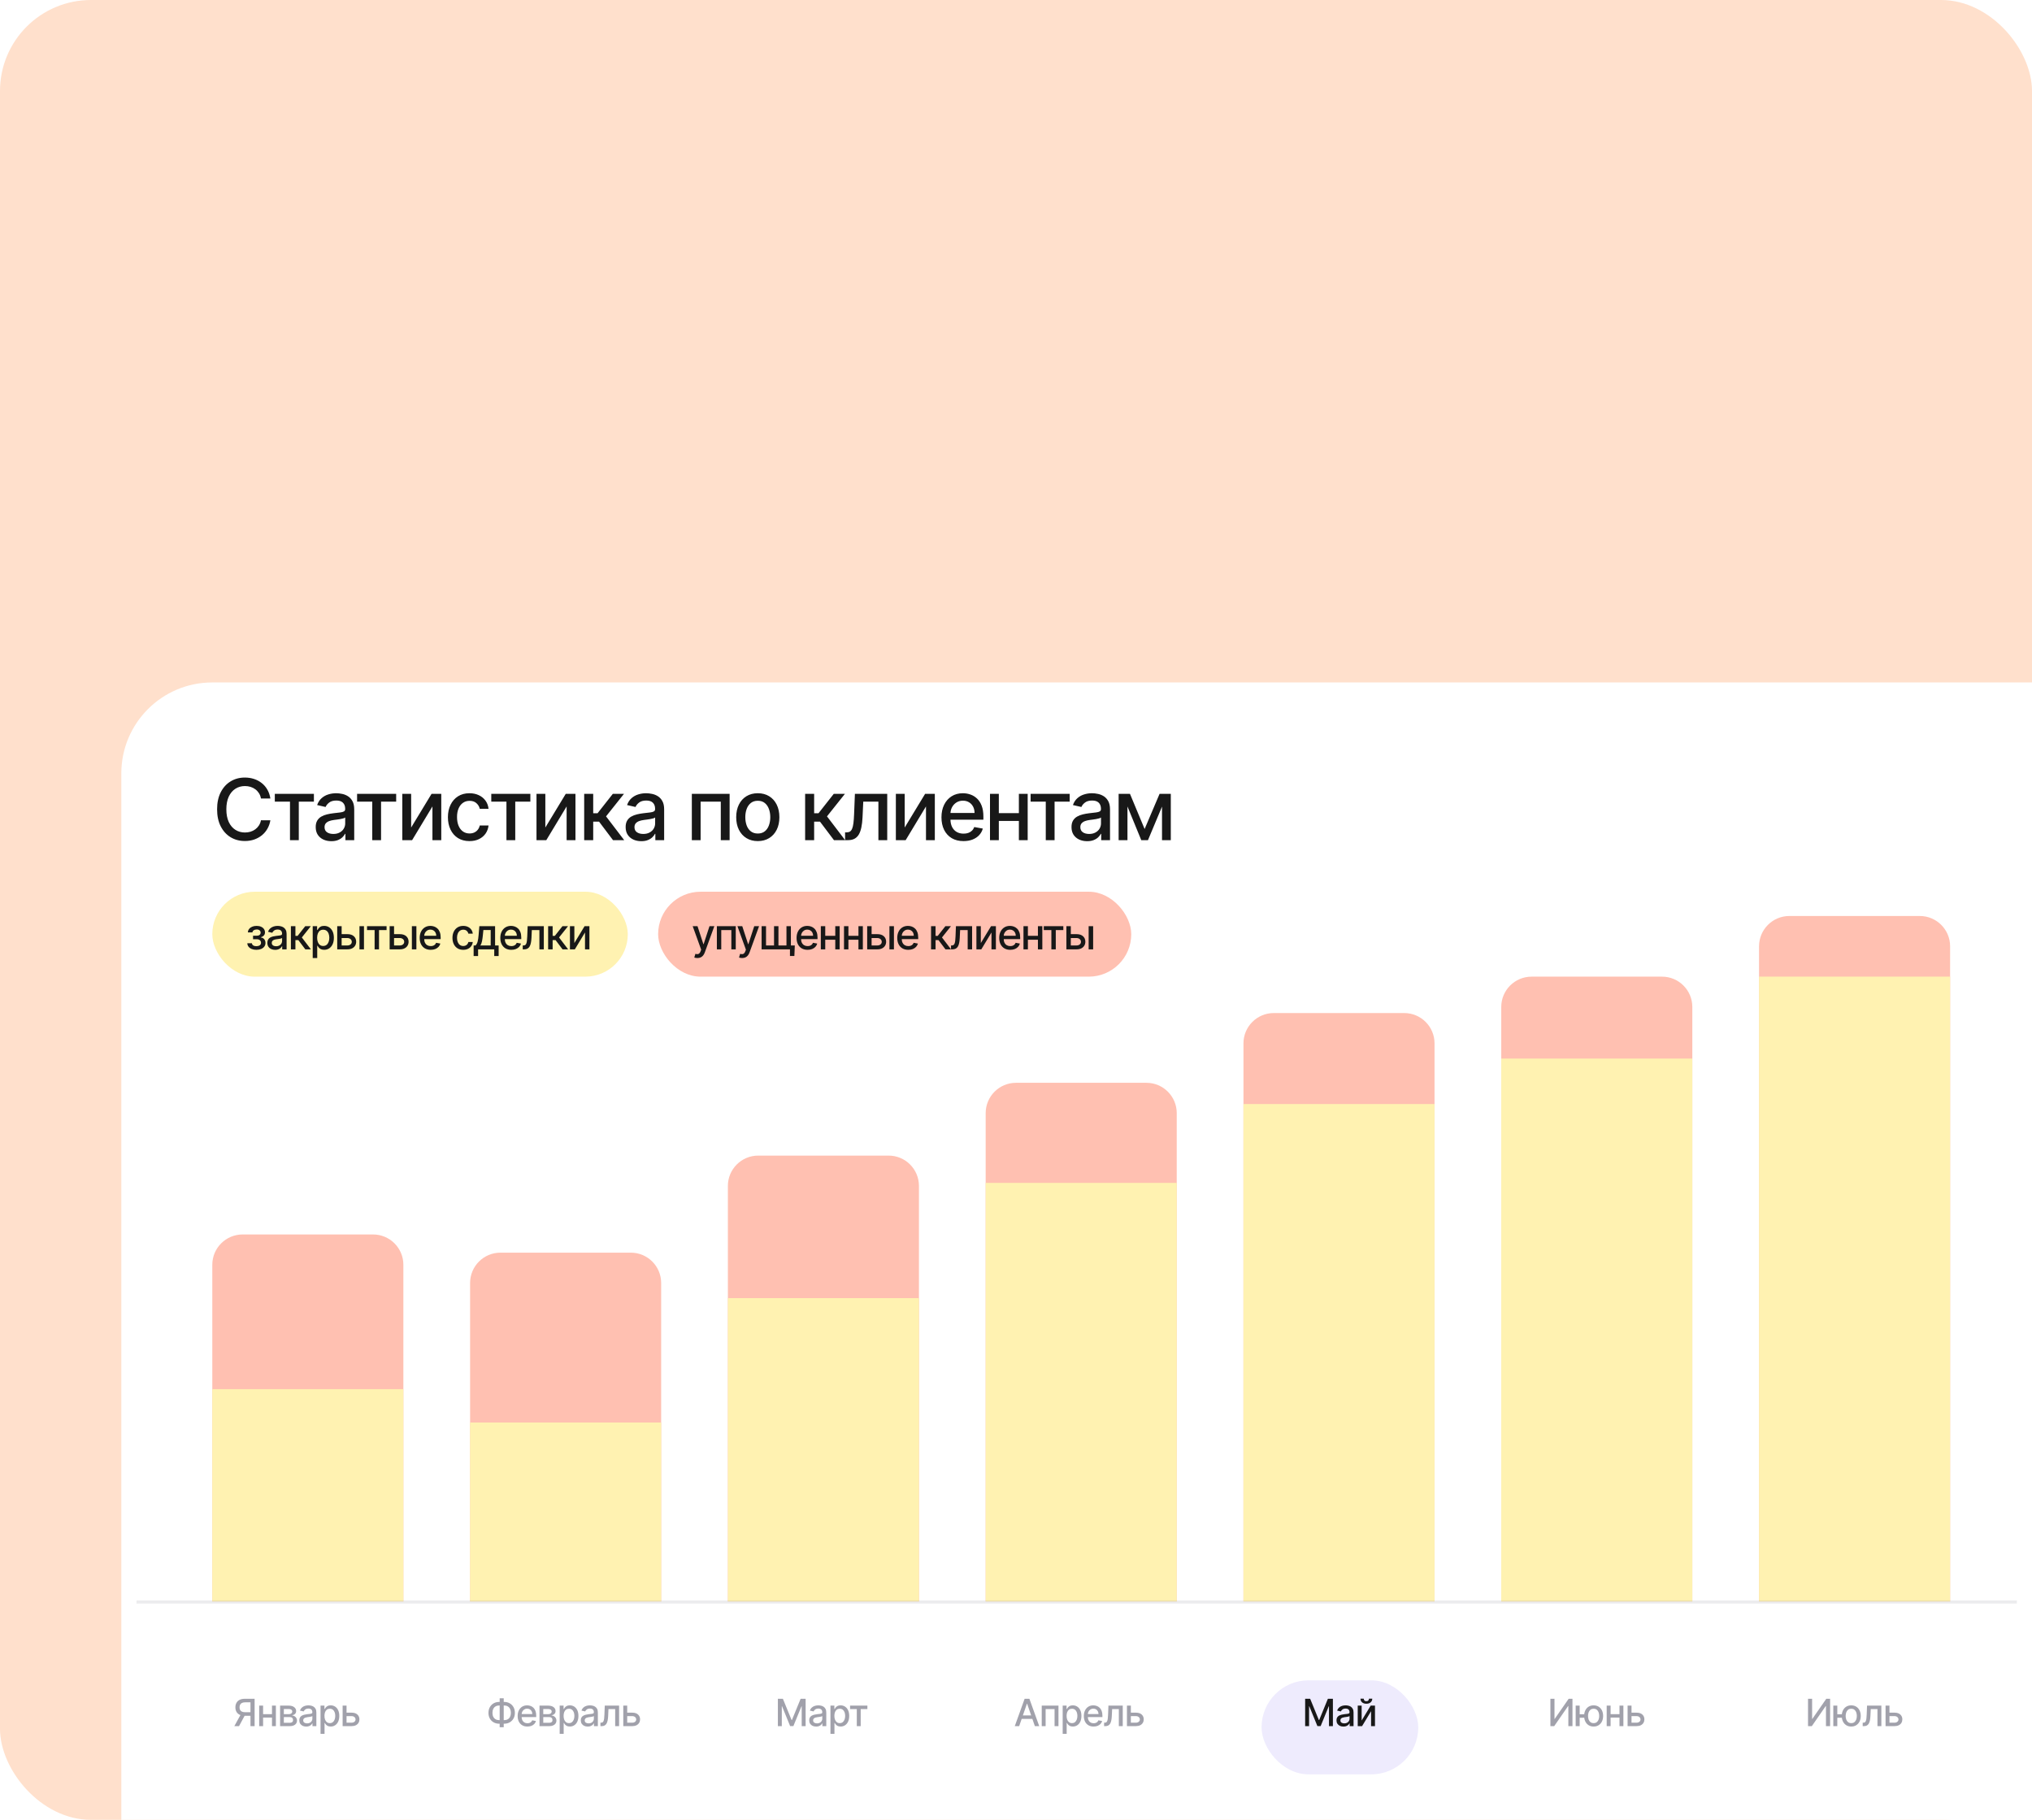<?xml version="1.0" encoding="UTF-8"?> <svg xmlns="http://www.w3.org/2000/svg" width="670" height="600" viewBox="0 0 670 600" fill="none"> <rect width="670" height="600" rx="30" fill="#FFE0CC"></rect> <g clip-path="url(#clip0_563_5041)"> <path d="M40 255C40 238.431 53.431 225 70 225H670V600H40V255Z" fill="white"></path> <g filter="url(#filter0_d_563_5041)"> <rect x="415.967" y="548.834" width="51.667" height="31" rx="15.5" fill="#EEEBFD"></rect> </g> <path d="M70 417C70 411.477 74.477 407 80 407H123C128.523 407 133 411.477 133 417V528H70V417Z" fill="#FFC0B1"></path> <rect x="70" y="458" width="63" height="70" fill="#FFF2B1"></rect> <path d="M155 423C155 417.477 159.477 413 165 413H208C213.523 413 218 417.477 218 423V528H155V423Z" fill="#FFC0B1"></path> <rect x="155" y="469" width="63" height="59" fill="#FFF2B1"></rect> <path d="M240 391C240 385.477 244.477 381 250 381H293C298.523 381 303 385.477 303 391V528H240V391Z" fill="#FFC0B1"></path> <rect x="240" y="428" width="63" height="100" fill="#FFF2B1"></rect> <path d="M325 367C325 361.477 329.477 357 335 357H378C383.523 357 388 361.477 388 367V528H325V367Z" fill="#FFC0B1"></path> <rect x="325" y="390" width="63" height="138" fill="#FFF2B1"></rect> <path d="M410 344C410 338.477 414.477 334 420 334H463C468.523 334 473 338.477 473 344V528H410V344Z" fill="#FFC0B1"></path> <rect x="410" y="364" width="63" height="164" fill="#FFF2B1"></rect> <path d="M495 332C495 326.477 499.477 322 505 322H548C553.523 322 558 326.477 558 332V528H495V332Z" fill="#FFC0B1"></path> <rect x="495" y="349" width="63" height="179" fill="#FFF2B1"></rect> <path d="M580 312C580 306.477 584.477 302 590 302H633C638.523 302 643 306.477 643 312V528H580V312Z" fill="#FFC0B1"></path> <rect x="580" y="322" width="63" height="206" fill="#FFF2B1"></rect> <path opacity="0.5" d="M83.952 569.102H82.587V561.25H80.878C80.432 561.25 80.07 561.318 79.791 561.453C79.512 561.585 79.308 561.776 79.179 562.025C79.049 562.275 78.985 562.57 78.985 562.91C78.985 563.248 79.049 563.537 79.179 563.778C79.308 564.019 79.51 564.202 79.786 564.328C80.062 564.454 80.422 564.518 80.865 564.518H83.177V565.689H80.737C80.042 565.689 79.462 565.573 78.998 565.341C78.537 565.109 78.191 564.785 77.959 564.368C77.73 563.948 77.615 563.462 77.615 562.91C77.615 562.356 77.73 561.867 77.959 561.444C78.188 561.018 78.533 560.685 78.994 560.444C79.458 560.204 80.037 560.083 80.733 560.083H83.952V569.102ZM79.5 565.033H81.006L78.818 569.102H77.272L79.5 565.033ZM90.044 565.152V566.292H86.381V565.152H90.044ZM86.751 562.338V569.102H85.46V562.338H86.751ZM90.965 562.338V569.102H89.679V562.338H90.965ZM92.354 569.102V562.338H95.159C95.922 562.338 96.527 562.501 96.973 562.827C97.419 563.15 97.642 563.588 97.642 564.143C97.642 564.54 97.516 564.854 97.264 565.086C97.011 565.318 96.677 565.473 96.26 565.552C96.562 565.588 96.84 565.679 97.092 565.825C97.344 565.969 97.547 566.163 97.7 566.407C97.855 566.65 97.933 566.941 97.933 567.279C97.933 567.637 97.841 567.954 97.656 568.23C97.471 568.503 97.202 568.717 96.85 568.873C96.5 569.025 96.079 569.102 95.586 569.102H92.354ZM93.591 568.001H95.586C95.912 568.001 96.167 567.923 96.352 567.767C96.537 567.612 96.63 567.4 96.63 567.133C96.63 566.819 96.537 566.573 96.352 566.393C96.167 566.211 95.912 566.12 95.586 566.12H93.591V568.001ZM93.591 565.156H95.172C95.419 565.156 95.63 565.121 95.806 565.05C95.985 564.98 96.122 564.88 96.216 564.751C96.313 564.619 96.361 564.463 96.361 564.284C96.361 564.023 96.254 563.819 96.04 563.672C95.825 563.525 95.532 563.452 95.159 563.452H93.591V565.156ZM100.974 569.251C100.545 569.251 100.158 569.172 99.811 569.013C99.465 568.852 99.19 568.619 98.988 568.313C98.788 568.008 98.688 567.634 98.688 567.19C98.688 566.809 98.762 566.495 98.909 566.248C99.055 566.002 99.253 565.806 99.503 565.662C99.752 565.519 100.031 565.41 100.34 565.337C100.648 565.263 100.962 565.207 101.282 565.169C101.687 565.122 102.016 565.084 102.268 565.055C102.521 565.023 102.704 564.971 102.819 564.901C102.933 564.83 102.99 564.716 102.99 564.557V564.526C102.99 564.142 102.882 563.844 102.665 563.633C102.45 563.421 102.13 563.315 101.705 563.315C101.261 563.315 100.912 563.414 100.657 563.611C100.404 563.804 100.229 564.02 100.133 564.258L98.895 563.976C99.042 563.565 99.256 563.233 99.538 562.981C99.823 562.725 100.15 562.54 100.52 562.426C100.89 562.309 101.279 562.25 101.687 562.25C101.957 562.25 102.243 562.282 102.546 562.347C102.851 562.408 103.136 562.523 103.4 562.69C103.667 562.858 103.886 563.097 104.056 563.408C104.226 563.716 104.311 564.117 104.311 564.61V569.102H103.026V568.177H102.973C102.888 568.347 102.76 568.514 102.59 568.679C102.419 568.843 102.201 568.98 101.934 569.088C101.666 569.197 101.346 569.251 100.974 569.251ZM101.26 568.194C101.624 568.194 101.935 568.123 102.193 567.979C102.455 567.835 102.653 567.647 102.788 567.415C102.926 567.18 102.995 566.929 102.995 566.662V565.79C102.948 565.837 102.857 565.881 102.722 565.922C102.59 565.96 102.439 565.994 102.268 566.024C102.098 566.05 101.932 566.075 101.771 566.098C101.609 566.119 101.474 566.137 101.366 566.151C101.11 566.184 100.877 566.238 100.665 566.314C100.457 566.391 100.29 566.501 100.163 566.644C100.04 566.785 99.978 566.973 99.978 567.208C99.978 567.534 100.099 567.781 100.34 567.948C100.58 568.112 100.887 568.194 101.26 568.194ZM105.693 571.638V562.338H106.979V563.434H107.089C107.165 563.293 107.275 563.131 107.419 562.946C107.563 562.761 107.763 562.599 108.018 562.461C108.274 562.32 108.611 562.25 109.031 562.25C109.577 562.25 110.064 562.388 110.493 562.664C110.921 562.94 111.258 563.337 111.501 563.857C111.748 564.377 111.871 565.002 111.871 565.733C111.871 566.464 111.749 567.091 111.506 567.613C111.262 568.133 110.927 568.534 110.502 568.815C110.076 569.094 109.59 569.234 109.044 569.234C108.633 569.234 108.297 569.165 108.036 569.027C107.777 568.889 107.575 568.727 107.428 568.542C107.281 568.357 107.168 568.193 107.089 568.049H107.01V571.638H105.693ZM106.983 565.72C106.983 566.195 107.052 566.612 107.19 566.97C107.328 567.328 107.528 567.609 107.789 567.811C108.05 568.011 108.37 568.111 108.749 568.111C109.142 568.111 109.471 568.007 109.735 567.798C110 567.587 110.199 567.301 110.334 566.939C110.472 566.578 110.541 566.172 110.541 565.72C110.541 565.274 110.474 564.873 110.339 564.518C110.207 564.162 110.007 563.882 109.74 563.677C109.476 563.471 109.145 563.368 108.749 563.368C108.367 563.368 108.045 563.467 107.78 563.663C107.519 563.86 107.321 564.135 107.186 564.487C107.051 564.839 106.983 565.25 106.983 565.72ZM113.965 564.663H115.929C116.757 564.663 117.394 564.868 117.84 565.279C118.286 565.69 118.509 566.22 118.509 566.869C118.509 567.292 118.41 567.672 118.21 568.01C118.01 568.347 117.718 568.614 117.334 568.811C116.949 569.005 116.481 569.102 115.929 569.102H112.974V562.338H114.264V567.965H115.929C116.308 567.965 116.619 567.867 116.862 567.67C117.106 567.471 117.228 567.217 117.228 566.909C117.228 566.583 117.106 566.317 116.862 566.112C116.619 565.903 116.308 565.799 115.929 565.799H113.965V564.663Z" fill="#454459"></path> <path d="M430.339 560.083H431.991L434.862 567.094H434.967L437.838 560.083H439.49V569.102H438.195V562.576H438.111L435.452 569.088H434.377L431.718 562.571H431.634V569.102H430.339V560.083ZM442.959 569.251C442.53 569.251 442.143 569.172 441.796 569.013C441.45 568.852 441.175 568.619 440.973 568.313C440.773 568.008 440.673 567.634 440.673 567.19C440.673 566.809 440.747 566.495 440.893 566.248C441.04 566.002 441.238 565.806 441.488 565.662C441.737 565.519 442.016 565.41 442.325 565.337C442.633 565.263 442.947 565.207 443.267 565.169C443.672 565.122 444.001 565.084 444.253 565.055C444.506 565.023 444.689 564.971 444.804 564.901C444.918 564.83 444.975 564.716 444.975 564.557V564.526C444.975 564.142 444.867 563.844 444.65 563.633C444.435 563.421 444.115 563.315 443.69 563.315C443.246 563.315 442.897 563.414 442.642 563.611C442.389 563.804 442.214 564.02 442.118 564.258L440.88 563.976C441.027 563.565 441.241 563.233 441.523 562.981C441.808 562.725 442.135 562.54 442.505 562.426C442.875 562.309 443.264 562.25 443.672 562.25C443.942 562.25 444.228 562.282 444.531 562.347C444.836 562.408 445.121 562.523 445.385 562.69C445.652 562.858 445.871 563.097 446.041 563.408C446.211 563.716 446.296 564.117 446.296 564.61V569.102H445.011V568.177H444.958C444.873 568.347 444.745 568.514 444.575 568.679C444.404 568.843 444.186 568.98 443.919 569.088C443.651 569.197 443.331 569.251 442.959 569.251ZM443.245 568.194C443.609 568.194 443.92 568.123 444.178 567.979C444.44 567.835 444.638 567.647 444.773 567.415C444.911 567.18 444.98 566.929 444.98 566.662V565.79C444.933 565.837 444.842 565.881 444.707 565.922C444.575 565.96 444.423 565.994 444.253 566.024C444.083 566.05 443.917 566.075 443.756 566.098C443.594 566.119 443.459 566.137 443.351 566.151C443.095 566.184 442.862 566.238 442.65 566.314C442.442 566.391 442.275 566.501 442.148 566.644C442.025 566.785 441.963 566.973 441.963 567.208C441.963 567.534 442.084 567.781 442.325 567.948C442.565 568.112 442.872 568.194 443.245 568.194ZM448.968 567.257L451.949 562.338H453.367V569.102H452.077V564.179L449.109 569.102H447.678V562.338H448.968V567.257ZM451.386 560.048H452.469C452.469 560.544 452.293 560.948 451.941 561.259C451.591 561.567 451.119 561.721 450.523 561.721C449.93 561.721 449.459 561.567 449.109 561.259C448.76 560.948 448.585 560.544 448.585 560.048H449.664C449.664 560.268 449.729 560.464 449.858 560.634C449.987 560.801 450.209 560.885 450.523 560.885C450.831 560.885 451.051 560.801 451.183 560.634C451.318 560.466 451.386 560.271 451.386 560.048Z" fill="#181818"></path> <path opacity="0.5" d="M164.605 561.123H166.23C166.917 561.123 167.526 561.274 168.057 561.576C168.592 561.876 169.01 562.297 169.312 562.84C169.618 563.38 169.77 564.008 169.77 564.725C169.77 565.435 169.618 566.059 169.312 566.596C169.01 567.133 168.592 567.553 168.057 567.855C167.526 568.155 166.917 568.305 166.23 568.305H164.605C163.918 568.305 163.308 568.156 162.773 567.86C162.239 567.56 161.819 567.144 161.514 566.609C161.212 566.075 161.06 565.451 161.06 564.738C161.06 564.019 161.213 563.387 161.518 562.844C161.824 562.301 162.242 561.878 162.773 561.576C163.308 561.274 163.918 561.123 164.605 561.123ZM164.605 562.298C164.136 562.298 163.735 562.397 163.403 562.593C163.071 562.787 162.817 563.066 162.641 563.43C162.465 563.794 162.377 564.23 162.377 564.738C162.377 565.234 162.465 565.661 162.641 566.019C162.82 566.374 163.076 566.649 163.407 566.843C163.739 567.033 164.138 567.129 164.605 567.129H166.234C166.701 567.129 167.099 567.033 167.428 566.843C167.76 566.649 168.012 566.373 168.185 566.015C168.361 565.654 168.449 565.224 168.449 564.725C168.449 564.223 168.361 563.791 168.185 563.43C168.012 563.066 167.76 562.787 167.428 562.593C167.099 562.397 166.701 562.298 166.234 562.298H164.605ZM166.089 559.925V569.471H164.755V559.925H166.089ZM173.9 569.238C173.233 569.238 172.66 569.096 172.178 568.811C171.7 568.523 171.33 568.12 171.068 567.6C170.81 567.077 170.681 566.465 170.681 565.764C170.681 565.071 170.81 564.46 171.068 563.932C171.33 563.404 171.694 562.991 172.16 562.695C172.63 562.398 173.179 562.25 173.807 562.25C174.189 562.25 174.559 562.313 174.917 562.439C175.275 562.565 175.597 562.764 175.881 563.034C176.166 563.304 176.391 563.655 176.555 564.086C176.719 564.515 176.802 565.036 176.802 565.649V566.116H171.425V565.13H175.511C175.511 564.783 175.441 564.477 175.3 564.209C175.159 563.939 174.961 563.726 174.706 563.571C174.453 563.415 174.157 563.337 173.816 563.337C173.446 563.337 173.123 563.428 172.847 563.611C172.574 563.79 172.363 564.024 172.213 564.315C172.067 564.603 171.993 564.915 171.993 565.253V566.024C171.993 566.476 172.072 566.86 172.231 567.177C172.392 567.494 172.617 567.737 172.905 567.904C173.192 568.068 173.528 568.15 173.913 568.15C174.163 568.15 174.39 568.115 174.596 568.045C174.801 567.971 174.979 567.863 175.128 567.719C175.278 567.575 175.393 567.397 175.472 567.186L176.718 567.411C176.618 567.778 176.439 568.099 176.181 568.375C175.925 568.648 175.604 568.861 175.216 569.013C174.832 569.163 174.393 569.238 173.9 569.238ZM177.89 569.102V562.338H180.695C181.459 562.338 182.063 562.501 182.51 562.827C182.956 563.15 183.179 563.588 183.179 564.143C183.179 564.54 183.053 564.854 182.8 565.086C182.548 565.318 182.213 565.473 181.796 565.552C182.099 565.588 182.376 565.679 182.629 565.825C182.881 565.969 183.084 566.163 183.236 566.407C183.392 566.65 183.47 566.941 183.47 567.279C183.47 567.637 183.377 567.954 183.192 568.23C183.007 568.503 182.739 568.717 182.386 568.873C182.037 569.025 181.616 569.102 181.123 569.102H177.89ZM179.128 568.001H181.123C181.448 568.001 181.704 567.923 181.889 567.767C182.074 567.612 182.166 567.4 182.166 567.133C182.166 566.819 182.074 566.573 181.889 566.393C181.704 566.211 181.448 566.12 181.123 566.12H179.128V568.001ZM179.128 565.156H180.709C180.955 565.156 181.167 565.121 181.343 565.05C181.522 564.98 181.658 564.88 181.752 564.751C181.849 564.619 181.898 564.463 181.898 564.284C181.898 564.023 181.79 563.819 181.576 563.672C181.362 563.525 181.068 563.452 180.695 563.452H179.128V565.156ZM184.542 571.638V562.338H185.828V563.434H185.938C186.014 563.293 186.124 563.131 186.268 562.946C186.412 562.761 186.612 562.599 186.867 562.461C187.122 562.32 187.46 562.25 187.88 562.25C188.426 562.25 188.913 562.388 189.342 562.664C189.77 562.94 190.106 563.337 190.35 563.857C190.597 564.377 190.72 565.002 190.72 565.733C190.72 566.464 190.598 567.091 190.354 567.613C190.111 568.133 189.776 568.534 189.35 568.815C188.925 569.094 188.439 569.234 187.893 569.234C187.482 569.234 187.146 569.165 186.885 569.027C186.626 568.889 186.424 568.727 186.277 568.542C186.13 568.357 186.017 568.193 185.938 568.049H185.859V571.638H184.542ZM185.832 565.72C185.832 566.195 185.901 566.612 186.039 566.97C186.177 567.328 186.377 567.609 186.638 567.811C186.899 568.011 187.219 568.111 187.598 568.111C187.991 568.111 188.32 568.007 188.584 567.798C188.848 567.587 189.048 567.301 189.183 566.939C189.321 566.578 189.39 566.172 189.39 565.72C189.39 565.274 189.323 564.873 189.188 564.518C189.055 564.162 188.856 563.882 188.589 563.677C188.324 563.471 187.994 563.368 187.598 563.368C187.216 563.368 186.893 563.467 186.629 563.663C186.368 563.86 186.17 564.135 186.035 564.487C185.9 564.839 185.832 565.25 185.832 565.72ZM193.791 569.251C193.363 569.251 192.975 569.172 192.629 569.013C192.282 568.852 192.008 568.619 191.805 568.313C191.606 568.008 191.506 567.634 191.506 567.19C191.506 566.809 191.579 566.495 191.726 566.248C191.873 566.002 192.071 565.806 192.321 565.662C192.57 565.519 192.849 565.41 193.157 565.337C193.466 565.263 193.78 565.207 194.1 565.169C194.505 565.122 194.834 565.084 195.086 565.055C195.338 565.023 195.522 564.971 195.636 564.901C195.751 564.83 195.808 564.716 195.808 564.557V564.526C195.808 564.142 195.7 563.844 195.482 563.633C195.268 563.421 194.948 563.315 194.522 563.315C194.079 563.315 193.73 563.414 193.474 563.611C193.222 563.804 193.047 564.02 192.95 564.258L191.713 563.976C191.86 563.565 192.074 563.233 192.356 562.981C192.641 562.725 192.968 562.54 193.338 562.426C193.708 562.309 194.097 562.25 194.505 562.25C194.775 562.25 195.061 562.282 195.363 562.347C195.669 562.408 195.953 562.523 196.218 562.69C196.485 562.858 196.704 563.097 196.874 563.408C197.044 563.716 197.129 564.117 197.129 564.61V569.102H195.843V568.177H195.791C195.705 568.347 195.578 568.514 195.407 568.679C195.237 568.843 195.018 568.98 194.751 569.088C194.484 569.197 194.164 569.251 193.791 569.251ZM194.078 568.194C194.442 568.194 194.753 568.123 195.011 567.979C195.272 567.835 195.471 567.647 195.606 567.415C195.744 567.18 195.813 566.929 195.813 566.662V565.79C195.766 565.837 195.675 565.881 195.54 565.922C195.407 565.96 195.256 565.994 195.086 566.024C194.916 566.05 194.75 566.075 194.588 566.098C194.427 566.119 194.292 566.137 194.183 566.151C193.928 566.184 193.695 566.238 193.483 566.314C193.275 566.391 193.107 566.501 192.981 566.644C192.858 566.785 192.796 566.973 192.796 567.208C192.796 567.534 192.917 567.781 193.157 567.948C193.398 568.112 193.705 568.194 194.078 568.194ZM197.978 569.102L197.974 567.961H198.216C198.404 567.961 198.561 567.921 198.687 567.842C198.816 567.76 198.922 567.622 199.004 567.428C199.086 567.235 199.149 566.967 199.193 566.627C199.237 566.283 199.27 565.852 199.29 565.332L199.409 562.338H204.13V569.102H202.839V563.474H200.629L200.523 565.773C200.497 566.33 200.44 566.818 200.351 567.235C200.266 567.651 200.142 567.999 199.977 568.278C199.813 568.554 199.601 568.761 199.343 568.899C199.085 569.034 198.771 569.102 198.401 569.102H197.978ZM206.504 564.663H208.468C209.296 564.663 209.933 564.868 210.379 565.279C210.825 565.69 211.049 566.22 211.049 566.869C211.049 567.292 210.949 567.672 210.749 568.01C210.549 568.347 210.257 568.614 209.873 568.811C209.488 569.005 209.02 569.102 208.468 569.102H205.513V562.338H206.804V567.965H208.468C208.847 567.965 209.158 567.867 209.402 567.67C209.645 567.471 209.767 567.217 209.767 566.909C209.767 566.583 209.645 566.317 209.402 566.112C209.158 565.903 208.847 565.799 208.468 565.799H206.504V564.663Z" fill="#454459"></path> <path opacity="0.5" d="M256.486 560.083H258.137L261.008 567.094H261.114L263.985 560.083H265.636V569.102H264.341V562.576H264.258L261.598 569.088H260.524L257.864 562.571H257.78V569.102H256.486V560.083ZM269.105 569.251C268.676 569.251 268.289 569.172 267.942 569.013C267.596 568.852 267.321 568.619 267.119 568.313C266.919 568.008 266.819 567.634 266.819 567.19C266.819 566.809 266.893 566.495 267.04 566.248C267.186 566.002 267.385 565.806 267.634 565.662C267.884 565.519 268.163 565.41 268.471 565.337C268.779 565.263 269.093 565.207 269.413 565.169C269.818 565.122 270.147 565.084 270.399 565.055C270.652 565.023 270.835 564.971 270.95 564.901C271.064 564.83 271.122 564.716 271.122 564.557V564.526C271.122 564.142 271.013 563.844 270.796 563.633C270.581 563.421 270.261 563.315 269.836 563.315C269.393 563.315 269.043 563.414 268.788 563.611C268.535 563.804 268.361 564.02 268.264 564.258L267.026 563.976C267.173 563.565 267.388 563.233 267.669 562.981C267.954 562.725 268.281 562.54 268.651 562.426C269.021 562.309 269.41 562.25 269.818 562.25C270.088 562.25 270.374 562.282 270.677 562.347C270.982 562.408 271.267 562.523 271.531 562.69C271.798 562.858 272.017 563.097 272.187 563.408C272.357 563.716 272.443 564.117 272.443 564.61V569.102H271.157V568.177H271.104C271.019 568.347 270.891 568.514 270.721 568.679C270.551 568.843 270.332 568.98 270.065 569.088C269.798 569.197 269.478 569.251 269.105 569.251ZM269.391 568.194C269.755 568.194 270.066 568.123 270.325 567.979C270.586 567.835 270.784 567.647 270.919 567.415C271.057 567.18 271.126 566.929 271.126 566.662V565.79C271.079 565.837 270.988 565.881 270.853 565.922C270.721 565.96 270.57 565.994 270.399 566.024C270.229 566.05 270.063 566.075 269.902 566.098C269.74 566.119 269.605 566.137 269.497 566.151C269.241 566.184 269.008 566.238 268.797 566.314C268.588 566.391 268.421 566.501 268.295 566.644C268.171 566.785 268.11 566.973 268.11 567.208C268.11 567.534 268.23 567.781 268.471 567.948C268.711 568.112 269.018 568.194 269.391 568.194ZM273.824 571.638V562.338H275.11V563.434H275.22C275.296 563.293 275.407 563.131 275.55 562.946C275.694 562.761 275.894 562.599 276.149 562.461C276.405 562.32 276.742 562.25 277.162 562.25C277.708 562.25 278.195 562.388 278.624 562.664C279.053 562.94 279.389 563.337 279.632 563.857C279.879 564.377 280.002 565.002 280.002 565.733C280.002 566.464 279.88 567.091 279.637 567.613C279.393 568.133 279.058 568.534 278.633 568.815C278.207 569.094 277.721 569.234 277.175 569.234C276.764 569.234 276.428 569.165 276.167 569.027C275.909 568.889 275.706 568.727 275.559 568.542C275.412 568.357 275.299 568.193 275.22 568.049H275.141V571.638H273.824ZM275.114 565.72C275.114 566.195 275.183 566.612 275.321 566.97C275.459 567.328 275.659 567.609 275.92 567.811C276.182 568.011 276.502 568.111 276.88 568.111C277.274 568.111 277.602 568.007 277.867 567.798C278.131 567.587 278.33 567.301 278.465 566.939C278.603 566.578 278.672 566.172 278.672 565.72C278.672 565.274 278.605 564.873 278.47 564.518C278.338 564.162 278.138 563.882 277.871 563.677C277.607 563.471 277.277 563.368 276.88 563.368C276.499 563.368 276.176 563.467 275.912 563.663C275.65 563.86 275.452 564.135 275.317 564.487C275.182 564.839 275.114 565.25 275.114 565.72ZM280.291 563.474V562.338H285.998V563.474H283.791V569.102H282.506V563.474H280.291Z" fill="#454459"></path> <path opacity="0.5" d="M511.205 560.083H512.552V566.706H512.636L517.224 560.083H518.483V569.102H517.123V562.488H517.039L512.46 569.102H511.205V560.083ZM523.394 565.2V566.345H519.788V565.2H523.394ZM520.858 562.338V569.102H519.541V562.338H520.858ZM525.455 569.238C524.827 569.238 524.278 569.091 523.808 568.798C523.339 568.504 522.975 568.096 522.716 567.574C522.458 567.048 522.329 566.439 522.329 565.746C522.329 565.047 522.458 564.437 522.716 563.914C522.975 563.389 523.339 562.981 523.808 562.69C524.278 562.397 524.827 562.25 525.455 562.25C526.086 562.25 526.635 562.397 527.102 562.69C527.572 562.981 527.936 563.389 528.194 563.914C528.455 564.437 528.586 565.047 528.586 565.746C528.586 566.439 528.455 567.048 528.194 567.574C527.936 568.096 527.572 568.504 527.102 568.798C526.635 569.091 526.086 569.238 525.455 569.238ZM525.455 568.111C525.881 568.111 526.229 568.004 526.499 567.789C526.772 567.572 526.973 567.284 527.102 566.926C527.231 566.568 527.296 566.175 527.296 565.746C527.296 565.315 527.231 564.92 527.102 564.562C526.973 564.201 526.772 563.911 526.499 563.694C526.229 563.477 525.881 563.368 525.455 563.368C525.033 563.368 524.685 563.477 524.412 563.694C524.139 563.911 523.938 564.201 523.808 564.562C523.679 564.92 523.615 565.315 523.615 565.746C523.615 566.175 523.679 566.568 523.808 566.926C523.938 567.284 524.139 567.572 524.412 567.789C524.685 568.004 525.033 568.111 525.455 568.111ZM534.35 565.152V566.292H530.687V565.152H534.35ZM531.056 562.338V569.102H529.766V562.338H531.056ZM535.271 562.338V569.102H533.985V562.338H535.271ZM537.651 564.663H539.615C540.442 564.663 541.079 564.868 541.526 565.279C541.972 565.69 542.195 566.22 542.195 566.869C542.195 567.292 542.095 567.672 541.896 568.01C541.696 568.347 541.404 568.614 541.019 568.811C540.635 569.005 540.166 569.102 539.615 569.102H536.66V562.338H537.95V567.965H539.615C539.993 567.965 540.304 567.867 540.548 567.67C540.792 567.471 540.914 567.217 540.914 566.909C540.914 566.583 540.792 566.317 540.548 566.112C540.304 565.903 539.993 565.799 539.615 565.799H537.651V564.663Z" fill="#454459"></path> <path opacity="0.5" d="M336.044 569.102H334.6L337.845 560.083H339.417L342.662 569.102H341.218L338.668 561.721H338.598L336.044 569.102ZM336.286 565.57H340.971V566.715H336.286V565.57ZM343.487 569.102V562.338H349.004V569.102H347.714V563.474H344.768V569.102H343.487ZM350.393 571.638V562.338H351.679V563.434H351.789C351.865 563.293 351.975 563.131 352.119 562.946C352.263 562.761 352.462 562.599 352.718 562.461C352.973 562.32 353.311 562.25 353.731 562.25C354.277 562.25 354.764 562.388 355.192 562.664C355.621 562.94 355.957 563.337 356.201 563.857C356.447 564.377 356.571 565.002 356.571 565.733C356.571 566.464 356.449 567.091 356.205 567.613C355.962 568.133 355.627 568.534 355.201 568.815C354.776 569.094 354.29 569.234 353.744 569.234C353.333 569.234 352.997 569.165 352.735 569.027C352.477 568.889 352.274 568.727 352.128 568.542C351.981 568.357 351.868 568.193 351.789 568.049H351.709V571.638H350.393ZM351.683 565.72C351.683 566.195 351.752 566.612 351.89 566.97C352.028 567.328 352.228 567.609 352.489 567.811C352.75 568.011 353.07 568.111 353.449 568.111C353.842 568.111 354.171 568.007 354.435 567.798C354.699 567.587 354.899 567.301 355.034 566.939C355.172 566.578 355.241 566.172 355.241 565.72C355.241 565.274 355.173 564.873 355.038 564.518C354.906 564.162 354.707 563.882 354.439 563.677C354.175 563.471 353.845 563.368 353.449 563.368C353.067 563.368 352.744 563.467 352.48 563.663C352.219 563.86 352.021 564.135 351.886 564.487C351.75 564.839 351.683 565.25 351.683 565.72ZM360.589 569.238C359.923 569.238 359.349 569.096 358.867 568.811C358.389 568.523 358.019 568.12 357.758 567.6C357.499 567.077 357.37 566.465 357.37 565.764C357.37 565.071 357.499 564.46 357.758 563.932C358.019 563.404 358.383 562.991 358.85 562.695C359.319 562.398 359.868 562.25 360.496 562.25C360.878 562.25 361.248 562.313 361.606 562.439C361.964 562.565 362.286 562.764 362.57 563.034C362.855 563.304 363.08 563.655 363.244 564.086C363.409 564.515 363.491 565.036 363.491 565.649V566.116H358.114V565.13H362.201C362.201 564.783 362.13 564.477 361.989 564.209C361.848 563.939 361.65 563.726 361.395 563.571C361.142 563.415 360.846 563.337 360.505 563.337C360.135 563.337 359.812 563.428 359.537 563.611C359.264 563.79 359.052 564.024 358.902 564.315C358.756 564.603 358.682 564.915 358.682 565.253V566.024C358.682 566.476 358.762 566.86 358.92 567.177C359.082 567.494 359.306 567.737 359.594 567.904C359.881 568.068 360.218 568.15 360.602 568.15C360.852 568.15 361.079 568.115 361.285 568.045C361.49 567.971 361.668 567.863 361.818 567.719C361.967 567.575 362.082 567.397 362.161 567.186L363.407 567.411C363.307 567.778 363.128 568.099 362.87 568.375C362.615 568.648 362.293 568.861 361.906 569.013C361.521 569.163 361.082 569.238 360.589 569.238ZM364.047 569.102L364.042 567.961H364.285C364.472 567.961 364.63 567.921 364.756 567.842C364.885 567.76 364.991 567.622 365.073 567.428C365.155 567.235 365.218 566.967 365.262 566.627C365.306 566.283 365.338 565.852 365.359 565.332L365.478 562.338H370.198V569.102H368.908V563.474H366.698L366.592 565.773C366.566 566.33 366.508 566.818 366.42 567.235C366.335 567.651 366.21 567.999 366.046 568.278C365.882 568.554 365.67 568.761 365.412 568.899C365.154 569.034 364.839 569.102 364.47 569.102H364.047ZM372.573 564.663H374.537C375.365 564.663 376.002 564.868 376.448 565.279C376.894 565.69 377.117 566.22 377.117 566.869C377.117 567.292 377.018 567.672 376.818 568.01C376.618 568.347 376.326 568.614 375.942 568.811C375.557 569.005 375.089 569.102 374.537 569.102H371.582V562.338H372.872V567.965H374.537C374.916 567.965 375.227 567.867 375.47 567.67C375.714 567.471 375.836 567.217 375.836 566.909C375.836 566.583 375.714 566.317 375.47 566.112C375.227 565.903 374.916 565.799 374.537 565.799H372.573V564.663Z" fill="#454459"></path> <path opacity="0.5" d="M596.15 560.083H597.498V566.706H597.581L602.17 560.083H603.429V569.102H602.068V562.488H601.985L597.405 569.102H596.15V560.083ZM608.34 565.2V566.345H604.734V565.2H608.34ZM605.804 562.338V569.102H604.487V562.338H605.804ZM610.401 569.238C609.773 569.238 609.224 569.091 608.754 568.798C608.284 568.504 607.92 568.096 607.662 567.574C607.403 567.048 607.274 566.439 607.274 565.746C607.274 565.047 607.403 564.437 607.662 563.914C607.92 563.389 608.284 562.981 608.754 562.69C609.224 562.397 609.773 562.25 610.401 562.25C611.032 562.25 611.581 562.397 612.048 562.69C612.517 562.981 612.881 563.389 613.14 563.914C613.401 564.437 613.532 565.047 613.532 565.746C613.532 566.439 613.401 567.048 613.14 567.574C612.881 568.096 612.517 568.504 612.048 568.798C611.581 569.091 611.032 569.238 610.401 569.238ZM610.401 568.111C610.826 568.111 611.174 568.004 611.444 567.789C611.717 567.572 611.918 567.284 612.048 566.926C612.177 566.568 612.241 566.175 612.241 565.746C612.241 565.315 612.177 564.92 612.048 564.562C611.918 564.201 611.717 563.911 611.444 563.694C611.174 563.477 610.826 563.368 610.401 563.368C609.978 563.368 609.63 563.477 609.357 563.694C609.084 563.911 608.883 564.201 608.754 564.562C608.625 564.92 608.56 565.315 608.56 565.746C608.56 566.175 608.625 566.568 608.754 566.926C608.883 567.284 609.084 567.572 609.357 567.789C609.63 568.004 609.978 568.111 610.401 568.111ZM614.179 569.102L614.175 567.961H614.417C614.605 567.961 614.762 567.921 614.888 567.842C615.017 567.76 615.123 567.622 615.205 567.428C615.287 567.235 615.35 566.967 615.394 566.627C615.438 566.283 615.471 565.852 615.491 565.332L615.61 562.338H620.331V569.102H619.04V563.474H616.83L616.724 565.773C616.698 566.33 616.64 566.818 616.552 567.235C616.467 567.651 616.343 567.999 616.178 568.278C616.014 568.554 615.802 568.761 615.544 568.899C615.286 569.034 614.972 569.102 614.602 569.102H614.179ZM622.705 564.663H624.669C625.497 564.663 626.134 564.868 626.58 565.279C627.026 565.69 627.249 566.22 627.249 566.869C627.249 567.292 627.15 567.672 626.95 568.01C626.75 568.347 626.458 568.614 626.074 568.811C625.689 569.005 625.221 569.102 624.669 569.102H621.714V562.338H623.005V567.965H624.669C625.048 567.965 625.359 567.867 625.603 567.67C625.846 567.471 625.968 567.217 625.968 566.909C625.968 566.583 625.846 566.317 625.603 566.112C625.359 565.903 625.048 565.799 624.669 565.799H622.705V564.663Z" fill="#454459"></path> <path opacity="0.1" d="M45 528.168H665" stroke="#454459" stroke-width="1.033"></path> <path d="M89.151 263.259H86.048C85.929 262.596 85.707 262.012 85.382 261.509C85.057 261.005 84.66 260.577 84.189 260.226C83.718 259.875 83.191 259.609 82.608 259.43C82.031 259.251 81.418 259.162 80.769 259.162C79.595 259.162 78.544 259.457 77.617 260.047C76.695 260.637 75.966 261.502 75.429 262.642C74.899 263.782 74.633 265.174 74.633 266.818C74.633 268.475 74.899 269.874 75.429 271.014C75.966 272.154 76.698 273.016 77.626 273.599C78.555 274.183 79.599 274.474 80.758 274.474C81.401 274.474 82.011 274.388 82.588 274.216C83.171 274.037 83.698 273.775 84.169 273.43C84.64 273.086 85.037 272.665 85.362 272.168C85.694 271.664 85.922 271.087 86.048 270.438L89.151 270.447C88.985 271.448 88.663 272.37 88.186 273.212C87.715 274.047 87.109 274.769 86.367 275.379C85.631 275.982 84.789 276.45 83.841 276.781C82.893 277.113 81.859 277.278 80.739 277.278C78.975 277.278 77.404 276.861 76.026 276.026C74.647 275.184 73.56 273.981 72.764 272.416C71.975 270.852 71.581 268.986 71.581 266.818C71.581 264.644 71.979 262.778 72.774 261.22C73.57 259.656 74.657 258.456 76.035 257.621C77.414 256.779 78.982 256.358 80.739 256.358C81.819 256.358 82.827 256.514 83.761 256.825C84.703 257.13 85.548 257.581 86.297 258.178C87.046 258.768 87.666 259.49 88.156 260.345C88.647 261.194 88.978 262.165 89.151 263.259ZM90.613 264.293V261.727H103.5V264.293H98.518V277H95.615V264.293H90.613ZM109.258 277.338C108.29 277.338 107.415 277.159 106.633 276.801C105.851 276.437 105.231 275.91 104.773 275.22C104.323 274.531 104.097 273.686 104.097 272.685C104.097 271.823 104.263 271.114 104.595 270.557C104.926 270 105.373 269.559 105.937 269.234C106.5 268.91 107.13 268.664 107.826 268.499C108.522 268.333 109.231 268.207 109.954 268.121C110.869 268.015 111.611 267.929 112.181 267.862C112.751 267.789 113.166 267.673 113.424 267.514C113.683 267.355 113.812 267.097 113.812 266.739V266.669C113.812 265.801 113.567 265.128 113.076 264.651C112.592 264.173 111.87 263.935 110.908 263.935C109.907 263.935 109.119 264.157 108.542 264.601C107.972 265.038 107.577 265.526 107.359 266.062L104.565 265.426C104.896 264.498 105.38 263.749 106.016 263.179C106.659 262.602 107.398 262.185 108.234 261.926C109.069 261.661 109.947 261.528 110.869 261.528C111.479 261.528 112.125 261.601 112.808 261.747C113.497 261.886 114.14 262.145 114.737 262.523C115.34 262.901 115.834 263.441 116.218 264.143C116.603 264.839 116.795 265.744 116.795 266.858V277H113.891V274.912H113.772C113.58 275.296 113.291 275.674 112.907 276.045C112.523 276.417 112.029 276.725 111.425 276.97C110.822 277.215 110.1 277.338 109.258 277.338ZM109.904 274.952C110.726 274.952 111.429 274.789 112.012 274.464C112.602 274.14 113.05 273.715 113.354 273.192C113.666 272.661 113.822 272.095 113.822 271.491V269.523C113.716 269.629 113.51 269.728 113.205 269.821C112.907 269.907 112.566 269.983 112.181 270.05C111.797 270.109 111.422 270.166 111.058 270.219C110.693 270.265 110.388 270.305 110.143 270.338C109.566 270.411 109.039 270.534 108.562 270.706C108.091 270.878 107.713 271.127 107.428 271.452C107.15 271.77 107.011 272.194 107.011 272.724C107.011 273.46 107.282 274.017 107.826 274.395C108.37 274.766 109.062 274.952 109.904 274.952ZM117.74 264.293V261.727H130.627V264.293H125.645V277H122.742V264.293H117.74ZM135.565 272.834L142.296 261.727H145.498V277H142.585V265.884L135.883 277H132.651V261.727H135.565V272.834ZM154.808 277.308C153.33 277.308 152.057 276.973 150.99 276.304C149.93 275.628 149.114 274.696 148.544 273.51C147.974 272.323 147.689 270.964 147.689 269.433C147.689 267.882 147.981 266.513 148.564 265.327C149.147 264.134 149.969 263.202 151.03 262.533C152.091 261.863 153.34 261.528 154.779 261.528C155.939 261.528 156.973 261.744 157.881 262.175C158.789 262.599 159.521 263.196 160.078 263.964C160.642 264.733 160.976 265.632 161.083 266.659H158.189C158.03 265.943 157.665 265.327 157.095 264.81C156.532 264.293 155.776 264.034 154.828 264.034C154 264.034 153.274 264.253 152.651 264.69C152.034 265.121 151.554 265.738 151.209 266.54C150.864 267.335 150.692 268.277 150.692 269.364C150.692 270.477 150.861 271.438 151.199 272.247C151.537 273.056 152.014 273.682 152.631 274.126C153.254 274.571 153.986 274.793 154.828 274.793C155.392 274.793 155.902 274.69 156.36 274.484C156.824 274.272 157.211 273.971 157.523 273.58C157.841 273.188 158.063 272.718 158.189 272.168H161.083C160.976 273.155 160.655 274.037 160.118 274.812C159.581 275.588 158.862 276.198 157.96 276.642C157.065 277.086 156.015 277.308 154.808 277.308ZM161.986 264.293V261.727H174.872V264.293H169.891V277H166.987V264.293H161.986ZM179.81 272.834L186.542 261.727H189.743V277H186.83V265.884L180.128 277H176.897V261.727H179.81V272.834ZM192.621 277V261.727H195.594V268.131H197.025L202.067 261.727H205.746L199.829 269.155L205.815 277H202.126L197.523 270.895H195.594V277H192.621ZM211.449 277.338C210.481 277.338 209.606 277.159 208.824 276.801C208.042 276.437 207.422 275.91 206.965 275.22C206.514 274.531 206.289 273.686 206.289 272.685C206.289 271.823 206.454 271.114 206.786 270.557C207.117 270 207.565 269.559 208.128 269.234C208.692 268.91 209.321 268.664 210.017 268.499C210.713 268.333 211.423 268.207 212.145 268.121C213.06 268.015 213.802 267.929 214.372 267.862C214.942 267.789 215.357 267.673 215.615 267.514C215.874 267.355 216.003 267.097 216.003 266.739V266.669C216.003 265.801 215.758 265.128 215.267 264.651C214.783 264.173 214.061 263.935 213.1 263.935C212.099 263.935 211.31 264.157 210.733 264.601C210.163 265.038 209.769 265.526 209.55 266.062L206.756 265.426C207.087 264.498 207.571 263.749 208.208 263.179C208.851 262.602 209.59 262.185 210.425 261.926C211.26 261.661 212.139 261.528 213.06 261.528C213.67 261.528 214.316 261.601 214.999 261.747C215.688 261.886 216.331 262.145 216.928 262.523C217.531 262.901 218.025 263.441 218.409 264.143C218.794 264.839 218.986 265.744 218.986 266.858V277H216.083V274.912H215.963C215.771 275.296 215.483 275.674 215.098 276.045C214.714 276.417 214.22 276.725 213.617 276.97C213.014 277.215 212.291 277.338 211.449 277.338ZM212.095 274.952C212.917 274.952 213.62 274.789 214.203 274.464C214.793 274.14 215.241 273.715 215.546 273.192C215.857 272.661 216.013 272.095 216.013 271.491V269.523C215.907 269.629 215.701 269.728 215.397 269.821C215.098 269.907 214.757 269.983 214.372 270.05C213.988 270.109 213.613 270.166 213.249 270.219C212.884 270.265 212.579 270.305 212.334 270.338C211.757 270.411 211.23 270.534 210.753 270.706C210.282 270.878 209.905 271.127 209.62 271.452C209.341 271.77 209.202 272.194 209.202 272.724C209.202 273.46 209.474 274.017 210.017 274.395C210.561 274.766 211.254 274.952 212.095 274.952ZM228.116 277V261.727H240.575V277H237.662V264.293H231.01V277H228.116ZM249.863 277.308C248.431 277.308 247.182 276.98 246.114 276.324C245.047 275.668 244.218 274.75 243.629 273.57C243.039 272.39 242.744 271.011 242.744 269.433C242.744 267.849 243.039 266.464 243.629 265.277C244.218 264.09 245.047 263.169 246.114 262.513C247.182 261.857 248.431 261.528 249.863 261.528C251.295 261.528 252.544 261.857 253.611 262.513C254.679 263.169 255.507 264.09 256.097 265.277C256.687 266.464 256.982 267.849 256.982 269.433C256.982 271.011 256.687 272.39 256.097 273.57C255.507 274.75 254.679 275.668 253.611 276.324C252.544 276.98 251.295 277.308 249.863 277.308ZM249.873 274.812C250.801 274.812 251.57 274.567 252.18 274.077C252.79 273.586 253.24 272.933 253.532 272.118C253.83 271.303 253.979 270.404 253.979 269.423C253.979 268.449 253.83 267.554 253.532 266.739C253.24 265.917 252.79 265.257 252.18 264.76C251.57 264.263 250.801 264.014 249.873 264.014C248.938 264.014 248.163 264.263 247.546 264.76C246.936 265.257 246.482 265.917 246.184 266.739C245.892 267.554 245.746 268.449 245.746 269.423C245.746 270.404 245.892 271.303 246.184 272.118C246.482 272.933 246.936 273.586 247.546 274.077C248.163 274.567 248.938 274.812 249.873 274.812ZM265.471 277V261.727H268.444V268.131H269.876L274.917 261.727H278.596L272.68 269.155L278.666 277H274.977L270.373 270.895H268.444V277H265.471ZM278.652 277L278.642 274.425H279.189C279.613 274.425 279.968 274.335 280.253 274.156C280.544 273.971 280.783 273.659 280.968 273.222C281.154 272.784 281.297 272.181 281.396 271.412C281.495 270.636 281.568 269.662 281.615 268.489L281.883 261.727H292.542V277H289.629V264.293H284.637L284.399 269.483C284.339 270.742 284.21 271.843 284.011 272.784C283.819 273.725 283.537 274.511 283.166 275.141C282.795 275.764 282.317 276.231 281.734 276.543C281.151 276.848 280.441 277 279.606 277H278.652ZM298.301 272.834L305.032 261.727H308.234V277H305.32V265.884L298.619 277H295.387V261.727H298.301V272.834ZM317.693 277.308C316.189 277.308 314.893 276.987 313.806 276.344C312.725 275.694 311.89 274.783 311.3 273.609C310.717 272.429 310.425 271.047 310.425 269.463C310.425 267.899 310.717 266.52 311.3 265.327C311.89 264.134 312.712 263.202 313.766 262.533C314.826 261.863 316.066 261.528 317.485 261.528C318.346 261.528 319.181 261.671 319.99 261.956C320.799 262.241 321.525 262.688 322.168 263.298C322.811 263.908 323.318 264.7 323.689 265.675C324.06 266.643 324.246 267.819 324.246 269.205V270.259H312.105V268.031H321.333C321.333 267.249 321.173 266.556 320.855 265.953C320.537 265.343 320.09 264.863 319.513 264.511C318.943 264.16 318.273 263.984 317.504 263.984C316.669 263.984 315.94 264.19 315.317 264.601C314.7 265.005 314.223 265.536 313.885 266.192C313.554 266.841 313.388 267.547 313.388 268.31V270.05C313.388 271.071 313.567 271.939 313.925 272.655C314.289 273.371 314.797 273.918 315.446 274.295C316.096 274.667 316.855 274.852 317.723 274.852C318.287 274.852 318.8 274.773 319.264 274.614C319.728 274.448 320.129 274.203 320.467 273.878C320.806 273.553 321.064 273.152 321.243 272.675L324.057 273.182C323.832 274.01 323.427 274.736 322.844 275.359C322.267 275.976 321.541 276.456 320.666 276.801C319.798 277.139 318.807 277.308 317.693 277.308ZM336.775 268.081V270.656H328.503V268.081H336.775ZM329.338 261.727V277H326.425V261.727H329.338ZM338.853 261.727V277H335.95V261.727H338.853ZM339.817 264.293V261.727H352.703V264.293H347.721V277H344.818V264.293H339.817ZM358.461 277.338C357.493 277.338 356.618 277.159 355.836 276.801C355.054 276.437 354.434 275.91 353.977 275.22C353.526 274.531 353.301 273.686 353.301 272.685C353.301 271.823 353.466 271.114 353.798 270.557C354.129 270 354.577 269.559 355.14 269.234C355.704 268.91 356.333 268.664 357.029 268.499C357.725 268.333 358.435 268.207 359.157 268.121C360.072 268.015 360.814 267.929 361.384 267.862C361.955 267.789 362.369 267.673 362.627 267.514C362.886 267.355 363.015 267.097 363.015 266.739V266.669C363.015 265.801 362.77 265.128 362.279 264.651C361.795 264.173 361.073 263.935 360.112 263.935C359.111 263.935 358.322 264.157 357.745 264.601C357.175 265.038 356.781 265.526 356.562 266.062L353.768 265.426C354.099 264.498 354.583 263.749 355.22 263.179C355.863 262.602 356.602 262.185 357.437 261.926C358.272 261.661 359.151 261.528 360.072 261.528C360.682 261.528 361.328 261.601 362.011 261.747C362.7 261.886 363.343 262.145 363.94 262.523C364.543 262.901 365.037 263.441 365.421 264.143C365.806 264.839 365.998 265.744 365.998 266.858V277H363.095V274.912H362.975C362.783 275.296 362.495 275.674 362.11 276.045C361.726 276.417 361.232 276.725 360.629 276.97C360.026 277.215 359.303 277.338 358.461 277.338ZM359.107 274.952C359.929 274.952 360.632 274.789 361.215 274.464C361.805 274.14 362.253 273.715 362.558 273.192C362.869 272.661 363.025 272.095 363.025 271.491V269.523C362.919 269.629 362.714 269.728 362.409 269.821C362.11 269.907 361.769 269.983 361.384 270.05C361 270.109 360.625 270.166 360.261 270.219C359.896 270.265 359.591 270.305 359.346 270.338C358.769 270.411 358.242 270.534 357.765 270.706C357.294 270.878 356.917 271.127 356.632 271.452C356.353 271.77 356.214 272.194 356.214 272.724C356.214 273.46 356.486 274.017 357.029 274.395C357.573 274.766 358.266 274.952 359.107 274.952ZM377.409 273.321L382.341 261.727H384.906L378.513 277H376.305L370.041 261.727H372.577L377.409 273.321ZM371.751 261.727V277H368.838V261.727H371.751ZM383.146 277V261.727H386.04V277H383.146Z" fill="#181818"></path> <rect x="70" y="294" width="137" height="28" rx="14" fill="#FFF2B1"></rect> <path d="M81.547 310.982H83.068C83.088 311.293 83.229 311.533 83.491 311.702C83.756 311.871 84.099 311.956 84.52 311.956C84.947 311.956 85.312 311.865 85.614 311.683C85.915 311.497 86.066 311.21 86.066 310.822C86.066 310.59 86.008 310.388 85.892 310.216C85.779 310.04 85.619 309.904 85.41 309.808C85.204 309.712 84.961 309.664 84.679 309.664H83.436V308.496H84.679C85.1 308.496 85.415 308.4 85.624 308.207C85.832 308.015 85.937 307.775 85.937 307.487C85.937 307.175 85.824 306.925 85.599 306.736C85.377 306.544 85.067 306.447 84.669 306.447C84.265 306.447 83.928 306.539 83.66 306.721C83.391 306.9 83.251 307.132 83.237 307.417H81.736C81.746 306.989 81.875 306.615 82.124 306.293C82.376 305.969 82.713 305.717 83.138 305.538C83.565 305.355 84.051 305.264 84.594 305.264C85.161 305.264 85.652 305.355 86.066 305.538C86.48 305.72 86.8 305.972 87.026 306.293C87.254 306.615 87.369 306.984 87.369 307.402C87.369 307.823 87.243 308.168 86.991 308.436C86.742 308.701 86.417 308.892 86.016 309.008V309.087C86.311 309.107 86.573 309.197 86.802 309.356C87.031 309.515 87.21 309.725 87.339 309.987C87.468 310.249 87.533 310.546 87.533 310.877C87.533 311.344 87.403 311.749 87.145 312.09C86.89 312.432 86.535 312.695 86.081 312.881C85.63 313.063 85.115 313.154 84.535 313.154C83.971 313.154 83.466 313.066 83.019 312.891C82.574 312.712 82.221 312.46 81.96 312.135C81.701 311.81 81.563 311.426 81.547 310.982ZM90.73 313.169C90.246 313.169 89.808 313.08 89.418 312.901C89.026 312.718 88.716 312.455 88.488 312.11C88.262 311.765 88.15 311.343 88.15 310.842C88.15 310.411 88.233 310.057 88.398 309.778C88.564 309.5 88.788 309.28 89.069 309.117C89.351 308.955 89.666 308.832 90.014 308.749C90.362 308.666 90.717 308.603 91.078 308.56C91.535 308.507 91.907 308.464 92.192 308.431C92.477 308.395 92.684 308.337 92.813 308.257C92.942 308.178 93.007 308.048 93.007 307.869V307.835C93.007 307.4 92.884 307.064 92.639 306.825C92.397 306.587 92.036 306.467 91.555 306.467C91.055 306.467 90.66 306.578 90.372 306.8C90.087 307.019 89.89 307.263 89.78 307.531L88.383 307.213C88.549 306.749 88.791 306.375 89.109 306.089C89.431 305.801 89.8 305.592 90.218 305.463C90.635 305.33 91.075 305.264 91.535 305.264C91.84 305.264 92.163 305.301 92.505 305.374C92.85 305.443 93.171 305.572 93.469 305.761C93.771 305.95 94.018 306.22 94.21 306.572C94.402 306.92 94.498 307.372 94.498 307.929V313H93.047V311.956H92.987C92.891 312.148 92.747 312.337 92.555 312.523C92.362 312.708 92.115 312.862 91.814 312.985C91.512 313.108 91.151 313.169 90.73 313.169ZM91.053 311.976C91.464 311.976 91.815 311.895 92.107 311.732C92.402 311.57 92.626 311.358 92.778 311.096C92.934 310.831 93.012 310.547 93.012 310.246V309.261C92.959 309.314 92.856 309.364 92.704 309.411C92.555 309.454 92.384 309.492 92.192 309.525C91.999 309.555 91.812 309.583 91.63 309.609C91.448 309.633 91.295 309.652 91.172 309.669C90.884 309.705 90.621 309.767 90.382 309.853C90.147 309.939 89.958 310.063 89.815 310.226C89.676 310.385 89.606 310.597 89.606 310.862C89.606 311.23 89.742 311.509 90.014 311.697C90.286 311.883 90.632 311.976 91.053 311.976ZM95.918 313V305.364H97.405V308.565H98.121L100.641 305.364H102.481L99.523 309.077L102.516 313H100.671L98.369 309.947H97.405V313H95.918ZM103.11 315.864V305.364H104.562V306.602H104.686C104.772 306.442 104.897 306.259 105.059 306.05C105.222 305.841 105.447 305.659 105.735 305.503C106.024 305.344 106.405 305.264 106.879 305.264C107.495 305.264 108.045 305.42 108.529 305.732C109.013 306.043 109.393 306.492 109.668 307.079C109.946 307.665 110.085 308.371 110.085 309.197C110.085 310.022 109.948 310.73 109.673 311.32C109.398 311.906 109.02 312.359 108.539 312.677C108.059 312.992 107.51 313.149 106.894 313.149C106.43 313.149 106.05 313.071 105.755 312.915C105.464 312.76 105.235 312.577 105.069 312.369C104.903 312.16 104.776 311.974 104.686 311.812H104.597V315.864H103.11ZM104.567 309.182C104.567 309.719 104.645 310.189 104.801 310.594C104.956 310.998 105.182 311.315 105.477 311.543C105.772 311.769 106.133 311.881 106.561 311.881C107.005 311.881 107.376 311.764 107.674 311.528C107.973 311.29 108.198 310.967 108.35 310.559C108.506 310.151 108.584 309.692 108.584 309.182C108.584 308.678 108.508 308.226 108.355 307.825C108.206 307.424 107.981 307.107 107.679 306.875C107.381 306.643 107.008 306.527 106.561 306.527C106.13 306.527 105.765 306.638 105.467 306.86C105.172 307.082 104.948 307.392 104.796 307.79C104.643 308.187 104.567 308.652 104.567 309.182ZM112.31 307.989H114.527C115.462 307.989 116.181 308.221 116.685 308.685C117.188 309.149 117.44 309.747 117.44 310.479C117.44 310.957 117.328 311.386 117.102 311.767C116.877 312.148 116.547 312.45 116.113 312.672C115.679 312.891 115.15 313 114.527 313H111.191V305.364H112.648V311.717H114.527C114.954 311.717 115.306 311.606 115.581 311.384C115.856 311.159 115.993 310.872 115.993 310.524C115.993 310.156 115.856 309.856 115.581 309.624C115.306 309.389 114.954 309.271 114.527 309.271H112.31V307.989ZM118.524 313V305.364H120.011V313H118.524ZM121.018 306.646V305.364H127.461V306.646H124.97V313H123.519V306.646H121.018ZM129.592 307.989H131.809C132.744 307.989 133.463 308.221 133.967 308.685C134.471 309.149 134.723 309.747 134.723 310.479C134.723 310.957 134.61 311.386 134.384 311.767C134.159 312.148 133.829 312.45 133.395 312.672C132.961 312.891 132.432 313 131.809 313H128.473V305.364H129.93V311.717H131.809C132.237 311.717 132.588 311.606 132.863 311.384C133.138 311.159 133.276 310.872 133.276 310.524C133.276 310.156 133.138 309.856 132.863 309.624C132.588 309.389 132.237 309.271 131.809 309.271H129.592V307.989ZM135.806 313V305.364H137.293V313H135.806ZM142.019 313.154C141.267 313.154 140.619 312.993 140.075 312.672C139.535 312.347 139.117 311.891 138.822 311.305C138.531 310.715 138.385 310.024 138.385 309.232C138.385 308.449 138.531 307.76 138.822 307.163C139.117 306.567 139.528 306.101 140.055 305.766C140.585 305.432 141.205 305.264 141.915 305.264C142.345 305.264 142.763 305.335 143.167 305.478C143.572 305.621 143.935 305.844 144.256 306.149C144.578 306.454 144.831 306.85 145.017 307.337C145.202 307.821 145.295 308.41 145.295 309.102V309.629H139.225V308.516H143.839C143.839 308.125 143.759 307.778 143.6 307.477C143.441 307.172 143.217 306.931 142.929 306.756C142.644 306.58 142.309 306.492 141.924 306.492C141.507 306.492 141.142 306.595 140.831 306.8C140.522 307.003 140.284 307.268 140.115 307.596C139.949 307.921 139.866 308.274 139.866 308.655V309.525C139.866 310.035 139.956 310.469 140.135 310.827C140.317 311.185 140.571 311.459 140.895 311.648C141.22 311.833 141.6 311.926 142.034 311.926C142.316 311.926 142.572 311.886 142.804 311.807C143.036 311.724 143.237 311.601 143.406 311.439C143.575 311.277 143.704 311.076 143.794 310.837L145.201 311.091C145.088 311.505 144.886 311.868 144.594 312.18C144.306 312.488 143.943 312.728 143.505 312.901C143.071 313.07 142.576 313.154 142.019 313.154ZM152.746 313.154C152.007 313.154 151.371 312.987 150.837 312.652C150.307 312.314 149.899 311.848 149.614 311.255C149.329 310.662 149.187 309.982 149.187 309.217C149.187 308.441 149.332 307.757 149.624 307.163C149.916 306.567 150.327 306.101 150.857 305.766C151.387 305.432 152.012 305.264 152.731 305.264C153.311 305.264 153.828 305.372 154.282 305.587C154.737 305.799 155.103 306.098 155.381 306.482C155.663 306.867 155.83 307.316 155.883 307.83H154.437C154.357 307.472 154.175 307.163 153.89 306.905C153.608 306.646 153.23 306.517 152.756 306.517C152.342 306.517 151.979 306.626 151.667 306.845C151.359 307.061 151.119 307.369 150.947 307.77C150.774 308.168 150.688 308.638 150.688 309.182C150.688 309.739 150.772 310.219 150.942 310.624C151.111 311.028 151.349 311.341 151.657 311.563C151.969 311.785 152.335 311.896 152.756 311.896C153.038 311.896 153.293 311.845 153.522 311.742C153.754 311.636 153.948 311.485 154.103 311.29C154.263 311.094 154.374 310.859 154.437 310.584H155.883C155.83 311.078 155.67 311.518 155.401 311.906C155.133 312.294 154.773 312.599 154.322 312.821C153.875 313.043 153.349 313.154 152.746 313.154ZM156.167 315.202V311.712H156.789C156.948 311.567 157.082 311.393 157.191 311.19C157.304 310.988 157.399 310.748 157.475 310.469C157.554 310.191 157.621 309.866 157.674 309.495C157.727 309.121 157.773 308.693 157.813 308.212L158.051 305.364H163.242V311.712H164.415V315.202H162.963V313H157.639V315.202H156.167ZM158.38 311.712H161.79V306.636H159.384L159.225 308.212C159.149 309.014 159.052 309.71 158.936 310.3C158.82 310.887 158.635 311.358 158.38 311.712ZM168.599 313.154C167.847 313.154 167.199 312.993 166.655 312.672C166.115 312.347 165.697 311.891 165.402 311.305C165.111 310.715 164.965 310.024 164.965 309.232C164.965 308.449 165.111 307.76 165.402 307.163C165.697 306.567 166.108 306.101 166.635 305.766C167.166 305.432 167.786 305.264 168.495 305.264C168.926 305.264 169.343 305.335 169.748 305.478C170.152 305.621 170.515 305.844 170.836 306.149C171.158 306.454 171.411 306.85 171.597 307.337C171.783 307.821 171.876 308.41 171.876 309.102V309.629H165.805V308.516H170.419C170.419 308.125 170.339 307.778 170.18 307.477C170.021 307.172 169.797 306.931 169.509 306.756C169.224 306.58 168.889 306.492 168.505 306.492C168.087 306.492 167.723 306.595 167.411 306.8C167.103 307.003 166.864 307.268 166.695 307.596C166.529 307.921 166.447 308.274 166.447 308.655V309.525C166.447 310.035 166.536 310.469 166.715 310.827C166.897 311.185 167.151 311.459 167.476 311.648C167.8 311.833 168.18 311.926 168.614 311.926C168.896 311.926 169.153 311.886 169.385 311.807C169.617 311.724 169.817 311.601 169.986 311.439C170.155 311.277 170.285 311.076 170.374 310.837L171.781 311.091C171.668 311.505 171.466 311.868 171.175 312.18C170.886 312.488 170.523 312.728 170.086 312.901C169.652 313.07 169.156 313.154 168.599 313.154ZM172.363 313L172.358 311.712H172.632C172.844 311.712 173.021 311.668 173.164 311.578C173.31 311.485 173.429 311.33 173.522 311.111C173.614 310.892 173.686 310.59 173.735 310.206C173.785 309.818 173.822 309.331 173.845 308.744L173.979 305.364H179.309V313H177.852V306.646H175.356L175.237 309.241C175.207 309.871 175.142 310.421 175.043 310.892C174.947 311.363 174.806 311.755 174.62 312.07C174.435 312.382 174.196 312.616 173.904 312.771C173.613 312.924 173.258 313 172.841 313H172.363ZM180.731 313V305.364H182.218V308.565H182.933L185.454 305.364H187.294L184.335 309.077L187.328 313H185.484L183.182 309.947H182.218V313H180.731ZM189.38 310.917L192.745 305.364H194.346V313H192.89V307.442L189.539 313H187.923V305.364H189.38V310.917Z" fill="#181818"></path> <rect x="217" y="294" width="156" height="28" rx="14" fill="#FFC0B1"></rect> <path d="M229.939 315.864C229.717 315.864 229.515 315.845 229.332 315.809C229.15 315.776 229.014 315.739 228.925 315.7L229.283 314.482C229.554 314.554 229.796 314.586 230.009 314.576C230.221 314.566 230.408 314.487 230.57 314.337C230.736 314.188 230.882 313.945 231.008 313.607L231.192 313.099L228.398 305.364H229.989L231.923 311.29H232.002L233.936 305.364H235.532L232.385 314.019C232.239 314.417 232.054 314.753 231.828 315.028C231.603 315.307 231.334 315.516 231.023 315.655C230.711 315.794 230.35 315.864 229.939 315.864ZM236.369 313V305.364H242.598V313H241.142V306.646H237.816V313H236.369ZM244.692 315.864C244.47 315.864 244.268 315.845 244.085 315.809C243.903 315.776 243.767 315.739 243.678 315.7L244.036 314.482C244.307 314.554 244.549 314.586 244.762 314.576C244.974 314.566 245.161 314.487 245.323 314.337C245.489 314.188 245.635 313.945 245.761 313.607L245.945 313.099L243.151 305.364H244.742L246.676 311.29H246.755L248.689 305.364H250.285L247.138 314.019C246.992 314.417 246.807 314.753 246.581 315.028C246.356 315.307 246.087 315.516 245.776 315.655C245.464 315.794 245.103 315.864 244.692 315.864ZM262.064 311.717L261.925 315.188H260.469V313H259.519V311.717H262.064ZM251.122 305.364H252.579V311.712H255.219V305.364H256.675V311.712H259.315V305.364H260.772V313H251.122V305.364ZM266.281 313.154C265.529 313.154 264.881 312.993 264.337 312.672C263.797 312.347 263.379 311.891 263.084 311.305C262.793 310.715 262.647 310.024 262.647 309.232C262.647 308.449 262.793 307.76 263.084 307.163C263.379 306.567 263.79 306.101 264.317 305.766C264.847 305.432 265.467 305.264 266.177 305.264C266.607 305.264 267.025 305.335 267.429 305.478C267.834 305.621 268.197 305.844 268.518 306.149C268.84 306.454 269.093 306.85 269.279 307.337C269.464 307.821 269.557 308.41 269.557 309.102V309.629H263.487V308.516H268.101C268.101 308.125 268.021 307.778 267.862 307.477C267.703 307.172 267.479 306.931 267.191 306.756C266.906 306.58 266.571 306.492 266.186 306.492C265.769 306.492 265.404 306.595 265.093 306.8C264.785 307.003 264.546 307.268 264.377 307.596C264.211 307.921 264.128 308.274 264.128 308.655V309.525C264.128 310.035 264.218 310.469 264.397 310.827C264.579 311.185 264.833 311.459 265.157 311.648C265.482 311.833 265.862 311.926 266.296 311.926C266.578 311.926 266.834 311.886 267.066 311.807C267.298 311.724 267.499 311.601 267.668 311.439C267.837 311.277 267.966 311.076 268.056 310.837L269.463 311.091C269.35 311.505 269.148 311.868 268.856 312.18C268.568 312.488 268.205 312.728 267.767 312.901C267.333 313.07 266.838 313.154 266.281 313.154ZM275.822 308.54V309.828H271.686V308.54H275.822ZM272.103 305.364V313H270.647V305.364H272.103ZM276.861 305.364V313H275.409V305.364H276.861ZM283.465 308.54V309.828H279.329V308.54H283.465ZM279.746 305.364V313H278.29V305.364H279.746ZM284.504 305.364V313H283.052V305.364H284.504ZM287.051 307.989H289.269C290.203 307.989 290.923 308.221 291.426 308.685C291.93 309.149 292.182 309.747 292.182 310.479C292.182 310.957 292.069 311.386 291.844 311.767C291.619 312.148 291.289 312.45 290.855 312.672C290.42 312.891 289.892 313 289.269 313H285.933V305.364H287.389V311.717H289.269C289.696 311.717 290.048 311.606 290.323 311.384C290.598 311.159 290.735 310.872 290.735 310.524C290.735 310.156 290.598 309.856 290.323 309.624C290.048 309.389 289.696 309.271 289.269 309.271H287.051V307.989ZM293.266 313V305.364H294.752V313H293.266ZM299.478 313.154C298.726 313.154 298.078 312.993 297.535 312.672C296.994 312.347 296.577 311.891 296.282 311.305C295.99 310.715 295.844 310.024 295.844 309.232C295.844 308.449 295.99 307.76 296.282 307.163C296.577 306.567 296.988 306.101 297.515 305.766C298.045 305.432 298.665 305.264 299.374 305.264C299.805 305.264 300.223 305.335 300.627 305.478C301.031 305.621 301.394 305.844 301.716 306.149C302.037 306.454 302.291 306.85 302.476 307.337C302.662 307.821 302.755 308.41 302.755 309.102V309.629H296.684V308.516H301.298C301.298 308.125 301.219 307.778 301.059 307.477C300.9 307.172 300.677 306.931 300.388 306.756C300.103 306.58 299.768 306.492 299.384 306.492C298.966 306.492 298.602 306.595 298.29 306.8C297.982 307.003 297.743 307.268 297.574 307.596C297.409 307.921 297.326 308.274 297.326 308.655V309.525C297.326 310.035 297.415 310.469 297.594 310.827C297.777 311.185 298.03 311.459 298.355 311.648C298.68 311.833 299.059 311.926 299.493 311.926C299.775 311.926 300.032 311.886 300.264 311.807C300.496 311.724 300.696 311.601 300.866 311.439C301.035 311.277 301.164 311.076 301.253 310.837L302.66 311.091C302.548 311.505 302.345 311.868 302.054 312.18C301.765 312.488 301.402 312.728 300.965 312.901C300.531 313.07 300.035 313.154 299.478 313.154ZM306.989 313V305.364H308.476V308.565H309.192L311.712 305.364H313.552L310.594 309.077L313.586 313H311.742L309.44 309.947H308.476V313H306.989ZM313.58 313L313.575 311.712H313.848C314.06 311.712 314.237 311.668 314.38 311.578C314.526 311.485 314.645 311.33 314.738 311.111C314.831 310.892 314.902 310.59 314.952 310.206C315.001 309.818 315.038 309.331 315.061 308.744L315.195 305.364H320.525V313H319.068V306.646H316.572L316.453 309.241C316.423 309.871 316.359 310.421 316.259 310.892C316.163 311.363 316.022 311.755 315.837 312.07C315.651 312.382 315.412 312.616 315.121 312.771C314.829 312.924 314.474 313 314.057 313H313.58ZM323.404 310.917L326.77 305.364H328.371V313H326.914V307.442L323.563 313H321.947V305.364H323.404V310.917ZM333.1 313.154C332.348 313.154 331.7 312.993 331.156 312.672C330.616 312.347 330.199 311.891 329.904 311.305C329.612 310.715 329.466 310.024 329.466 309.232C329.466 308.449 329.612 307.76 329.904 307.163C330.199 306.567 330.61 306.101 331.137 305.766C331.667 305.432 332.287 305.264 332.996 305.264C333.427 305.264 333.844 305.335 334.249 305.478C334.653 305.621 335.016 305.844 335.338 306.149C335.659 306.454 335.913 306.85 336.098 307.337C336.284 307.821 336.377 308.41 336.377 309.102V309.629H330.306V308.516H334.92C334.92 308.125 334.84 307.778 334.681 307.477C334.522 307.172 334.298 306.931 334.01 306.756C333.725 306.58 333.39 306.492 333.006 306.492C332.588 306.492 332.224 306.595 331.912 306.8C331.604 307.003 331.365 307.268 331.196 307.596C331.03 307.921 330.948 308.274 330.948 308.655V309.525C330.948 310.035 331.037 310.469 331.216 310.827C331.398 311.185 331.652 311.459 331.977 311.648C332.302 311.833 332.681 311.926 333.115 311.926C333.397 311.926 333.654 311.886 333.886 311.807C334.118 311.724 334.318 311.601 334.487 311.439C334.656 311.277 334.786 311.076 334.875 310.837L336.282 311.091C336.169 311.505 335.967 311.868 335.676 312.18C335.387 312.488 335.024 312.728 334.587 312.901C334.153 313.07 333.657 313.154 333.1 313.154ZM342.641 308.54V309.828H338.505V308.54H342.641ZM338.923 305.364V313H337.466V305.364H338.923ZM343.68 305.364V313H342.229V305.364H343.68ZM344.162 306.646V305.364H350.605V306.646H348.114V313H346.663V306.646H344.162ZM352.736 307.989H354.953C355.888 307.989 356.607 308.221 357.111 308.685C357.615 309.149 357.867 309.747 357.867 310.479C357.867 310.957 357.754 311.386 357.529 311.767C357.303 312.148 356.973 312.45 356.539 312.672C356.105 312.891 355.576 313 354.953 313H351.617V305.364H353.074V311.717H354.953C355.381 311.717 355.732 311.606 356.007 311.384C356.282 311.159 356.42 310.872 356.42 310.524C356.42 310.156 356.282 309.856 356.007 309.624C355.732 309.389 355.381 309.271 354.953 309.271H352.736V307.989ZM358.951 313V305.364H360.437V313H358.951Z" fill="#181818"></path> </g> <defs> <filter id="filter0_d_563_5041" x="390.133" y="528.167" width="103.333" height="82.667" filterUnits="userSpaceOnUse" color-interpolation-filters="sRGB"> <feFlood flood-opacity="0" result="BackgroundImageFix"></feFlood> <feColorMatrix in="SourceAlpha" type="matrix" values="0 0 0 0 0 0 0 0 0 0 0 0 0 0 0 0 0 0 127 0" result="hardAlpha"></feColorMatrix> <feOffset dy="5.167"></feOffset> <feGaussianBlur stdDeviation="12.917"></feGaussianBlur> <feColorMatrix type="matrix" values="0 0 0 0 0 0 0 0 0 0 0 0 0 0 0 0 0 0 0.1 0"></feColorMatrix> <feBlend mode="normal" in2="BackgroundImageFix" result="effect1_dropShadow_563_5041"></feBlend> <feBlend mode="normal" in="SourceGraphic" in2="effect1_dropShadow_563_5041" result="shape"></feBlend> </filter> <clipPath id="clip0_563_5041"> <path d="M40 255C40 238.431 53.431 225 70 225H670V600H40V255Z" fill="white"></path> </clipPath> </defs> </svg> 